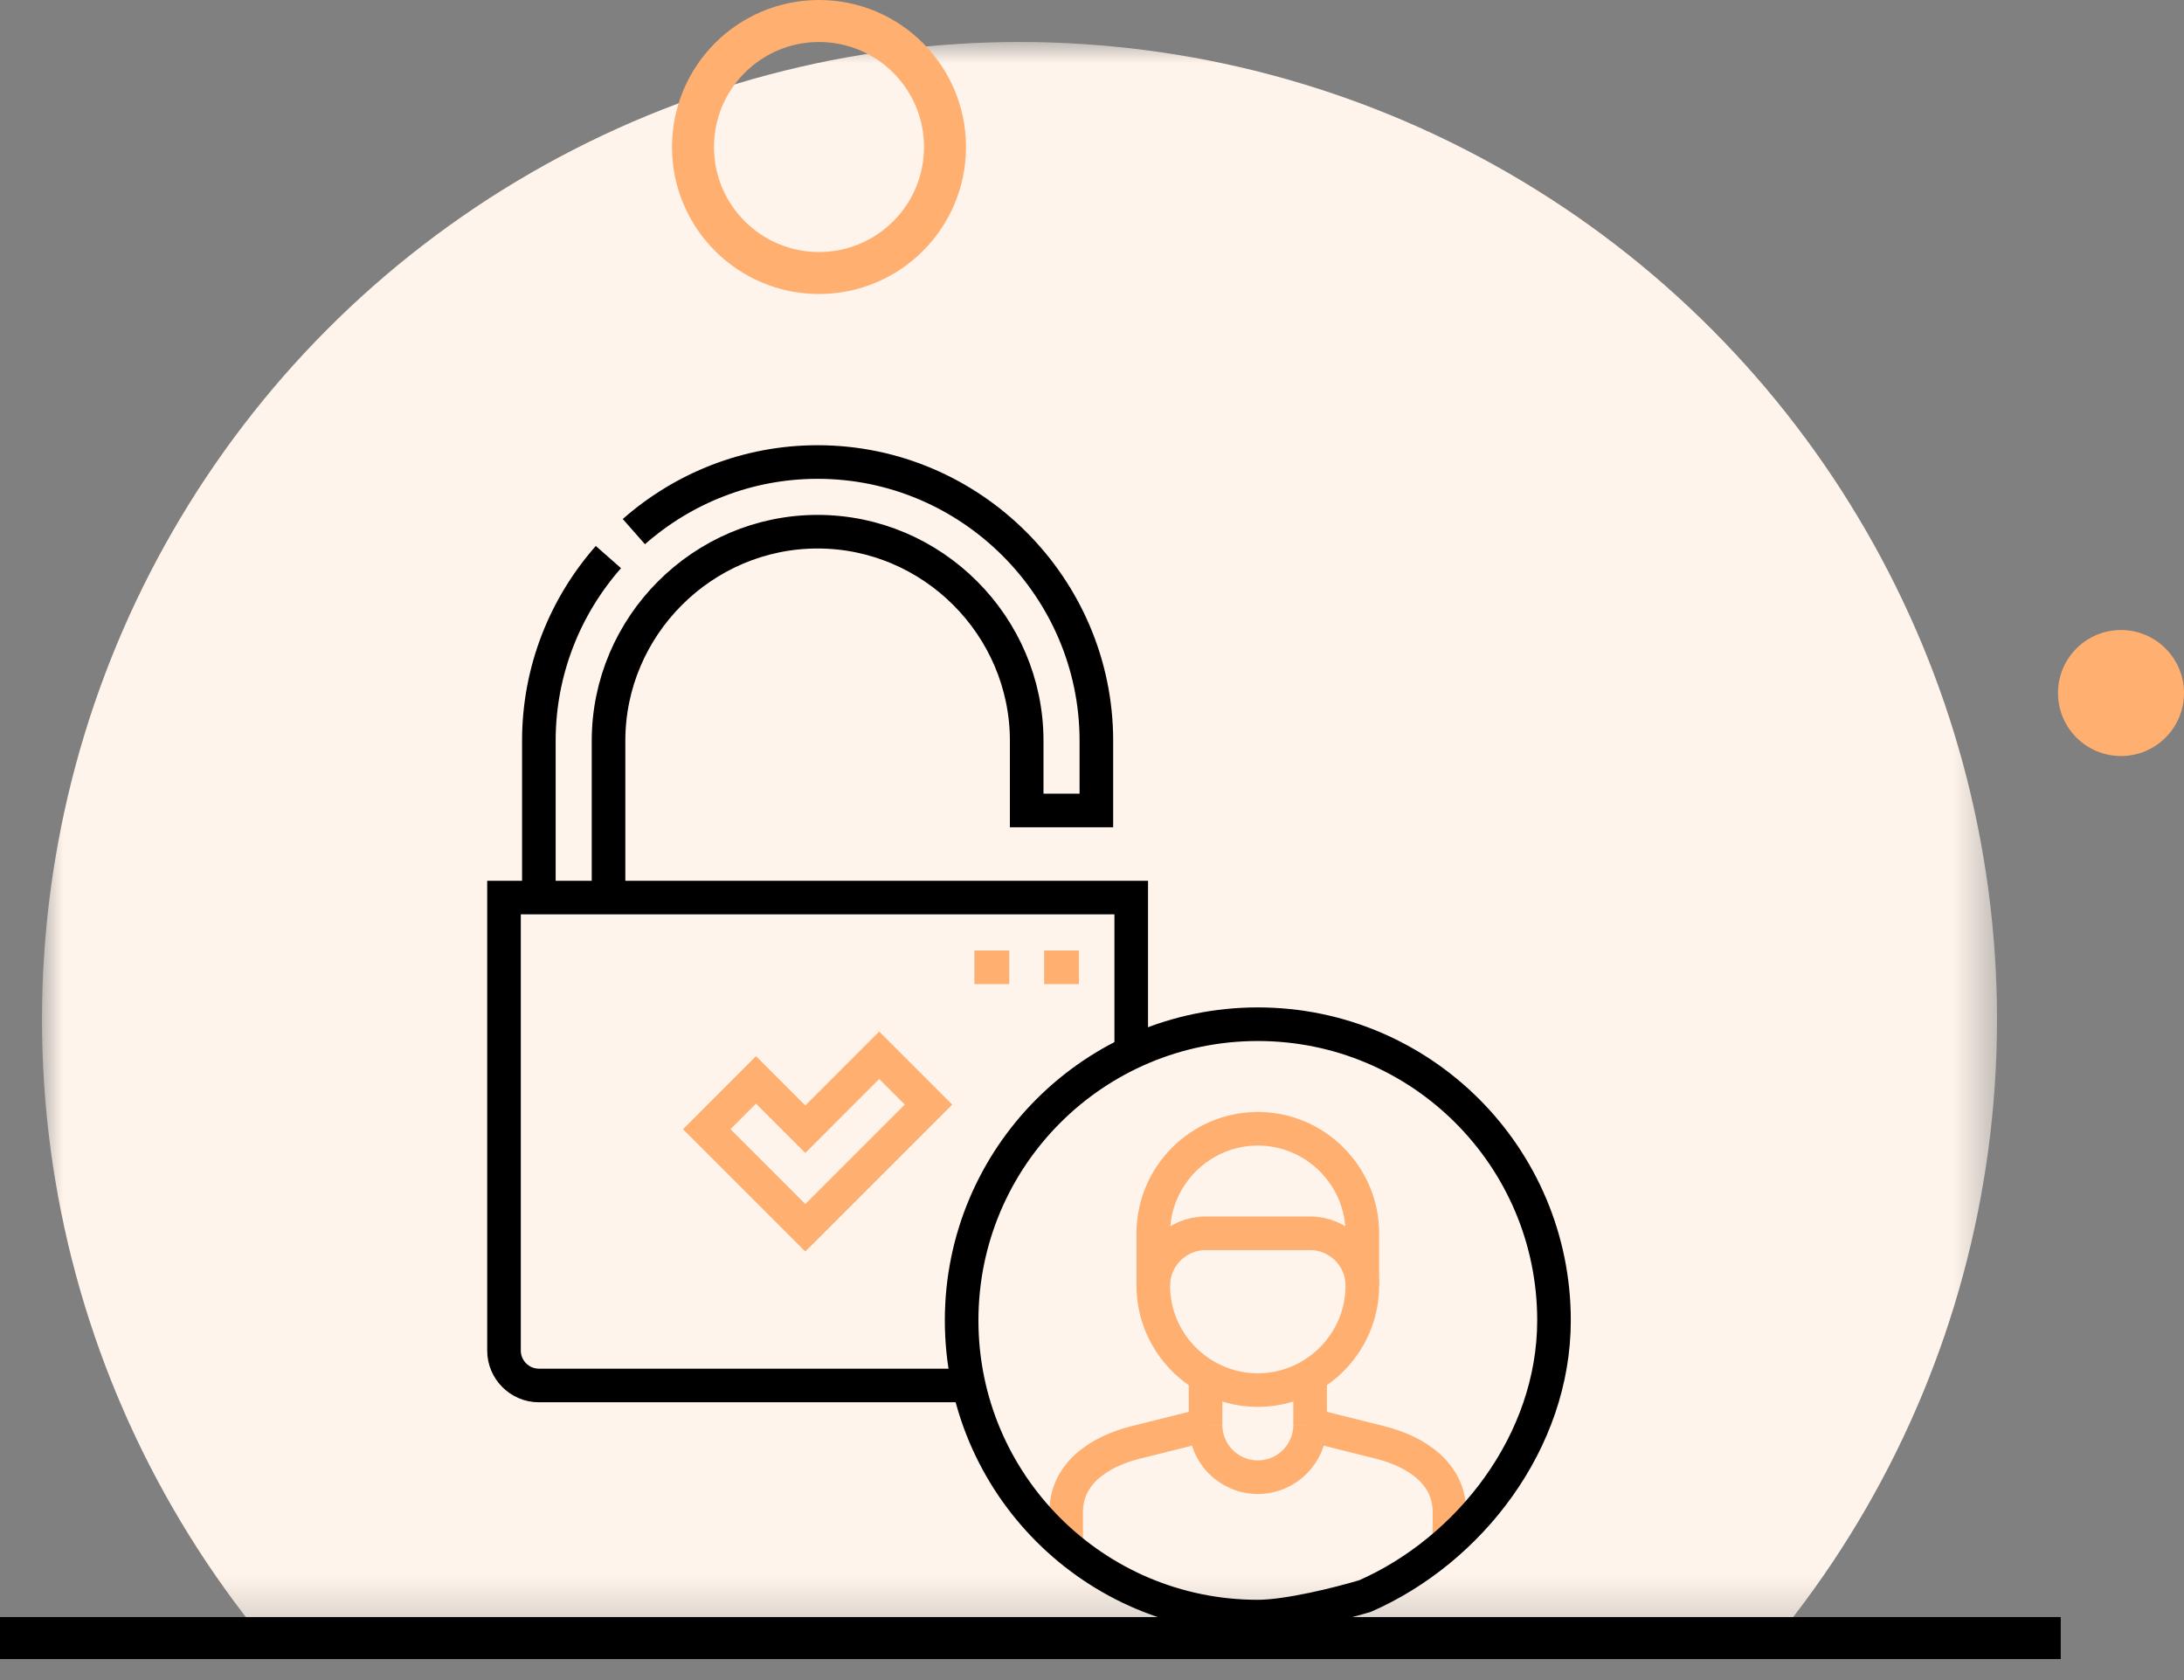 <svg width="52" height="40" viewBox="0 0 52 40" fill="none" xmlns="http://www.w3.org/2000/svg">
<rect x="0" y="0" width="52" height="40" fill="#808080" stroke="none"/>
<mask id="mask0_538_142" style="mask-type:alpha" maskUnits="userSpaceOnUse" x="1" y="1" width="47" height="38">
<rect x="1" y="1" width="46.548" height="37.742" fill="#FFF9F4"/>
</mask>
<g mask="url(#mask0_538_142)">
<circle cx="24.274" cy="24.274" r="23.274" fill="#FFF4EB"/>
</g>
<circle cx="19.5" cy="3.5" r="3" stroke="#FFB071"/>
<circle cx="50.5" cy="16.5" r="1.5" fill="#FFB071"/>
<path d="M0 39H49.065" stroke="black"/>
<path d="M28.704 33.926L27.044 34.341C26.159 34.562 25.385 35.088 25.385 36V36.814M34.511 36.814V36C34.511 35.087 33.737 34.562 32.852 34.341L31.192 33.926" stroke="#FFB071" stroke-width="0.8" stroke-miterlimit="22.926"/>
<path d="M23.067 32.986H12.83C12.373 32.986 12 32.612 12 32.156V21.37H26.934V25.06" stroke="black" stroke-width="0.8" stroke-miterlimit="22.926"/>
<path d="M14.489 21.37V17.637C14.489 14.903 16.732 12.659 19.467 12.659C22.201 12.659 24.445 14.903 24.445 17.637V19.296H26.104V17.637C26.104 13.987 23.117 11 19.467 11C17.795 11 16.262 11.627 15.092 12.657M14.486 13.263C13.456 14.433 12.83 15.965 12.83 17.637V21.37" stroke="black" stroke-width="0.8" stroke-miterlimit="22.926"/>
<path fill-rule="evenodd" clip-rule="evenodd" d="M18 25.711L19.174 26.885L20.933 25.125L22.107 26.298L19.174 29.231L16.827 26.885L18 25.711Z" stroke="#FFB071" stroke-width="0.8" stroke-miterlimit="22.926"/>
<path d="M28.704 33.926V32.76M31.193 32.76V33.926" stroke="#FFB071" stroke-width="0.8" stroke-miterlimit="22.926"/>
<path fill-rule="evenodd" clip-rule="evenodd" d="M29.948 26.874C31.317 26.874 32.437 27.994 32.437 29.363V30.607C32.437 31.976 31.317 33.096 29.948 33.096C28.579 33.096 27.459 31.976 27.459 30.607V29.363C27.459 27.994 28.579 26.874 29.948 26.874Z" stroke="#FFB071" stroke-width="0.8" stroke-miterlimit="22.926"/>
<path d="M31.193 33.926C31.193 34.613 30.635 35.17 29.948 35.17C29.261 35.17 28.704 34.613 28.704 33.926" stroke="#FFB071" stroke-width="0.8" stroke-miterlimit="22.926"/>
<path d="M32.437 30.607C32.437 29.923 31.877 29.363 31.193 29.363H28.704C28.019 29.363 27.459 29.923 27.459 30.607" stroke="#FFB071" stroke-width="0.8" stroke-miterlimit="22.926"/>
<path fill-rule="evenodd" clip-rule="evenodd" d="M32.5 38C31.859 38.192 30.652 38.489 29.948 38.489C26.053 38.489 22.896 35.332 22.896 31.437C22.896 27.542 26.053 24.385 29.948 24.385C33.843 24.385 37 27.542 37 31.437C37 34.326 34.986 36.91 32.5 38Z" stroke="black" stroke-width="0.8" stroke-miterlimit="22.926"/>
<path d="M24.86 23.03H25.689M23.2 23.03H24.03" stroke="#FFB071" stroke-width="0.8" stroke-miterlimit="22.926"/>
</svg>

